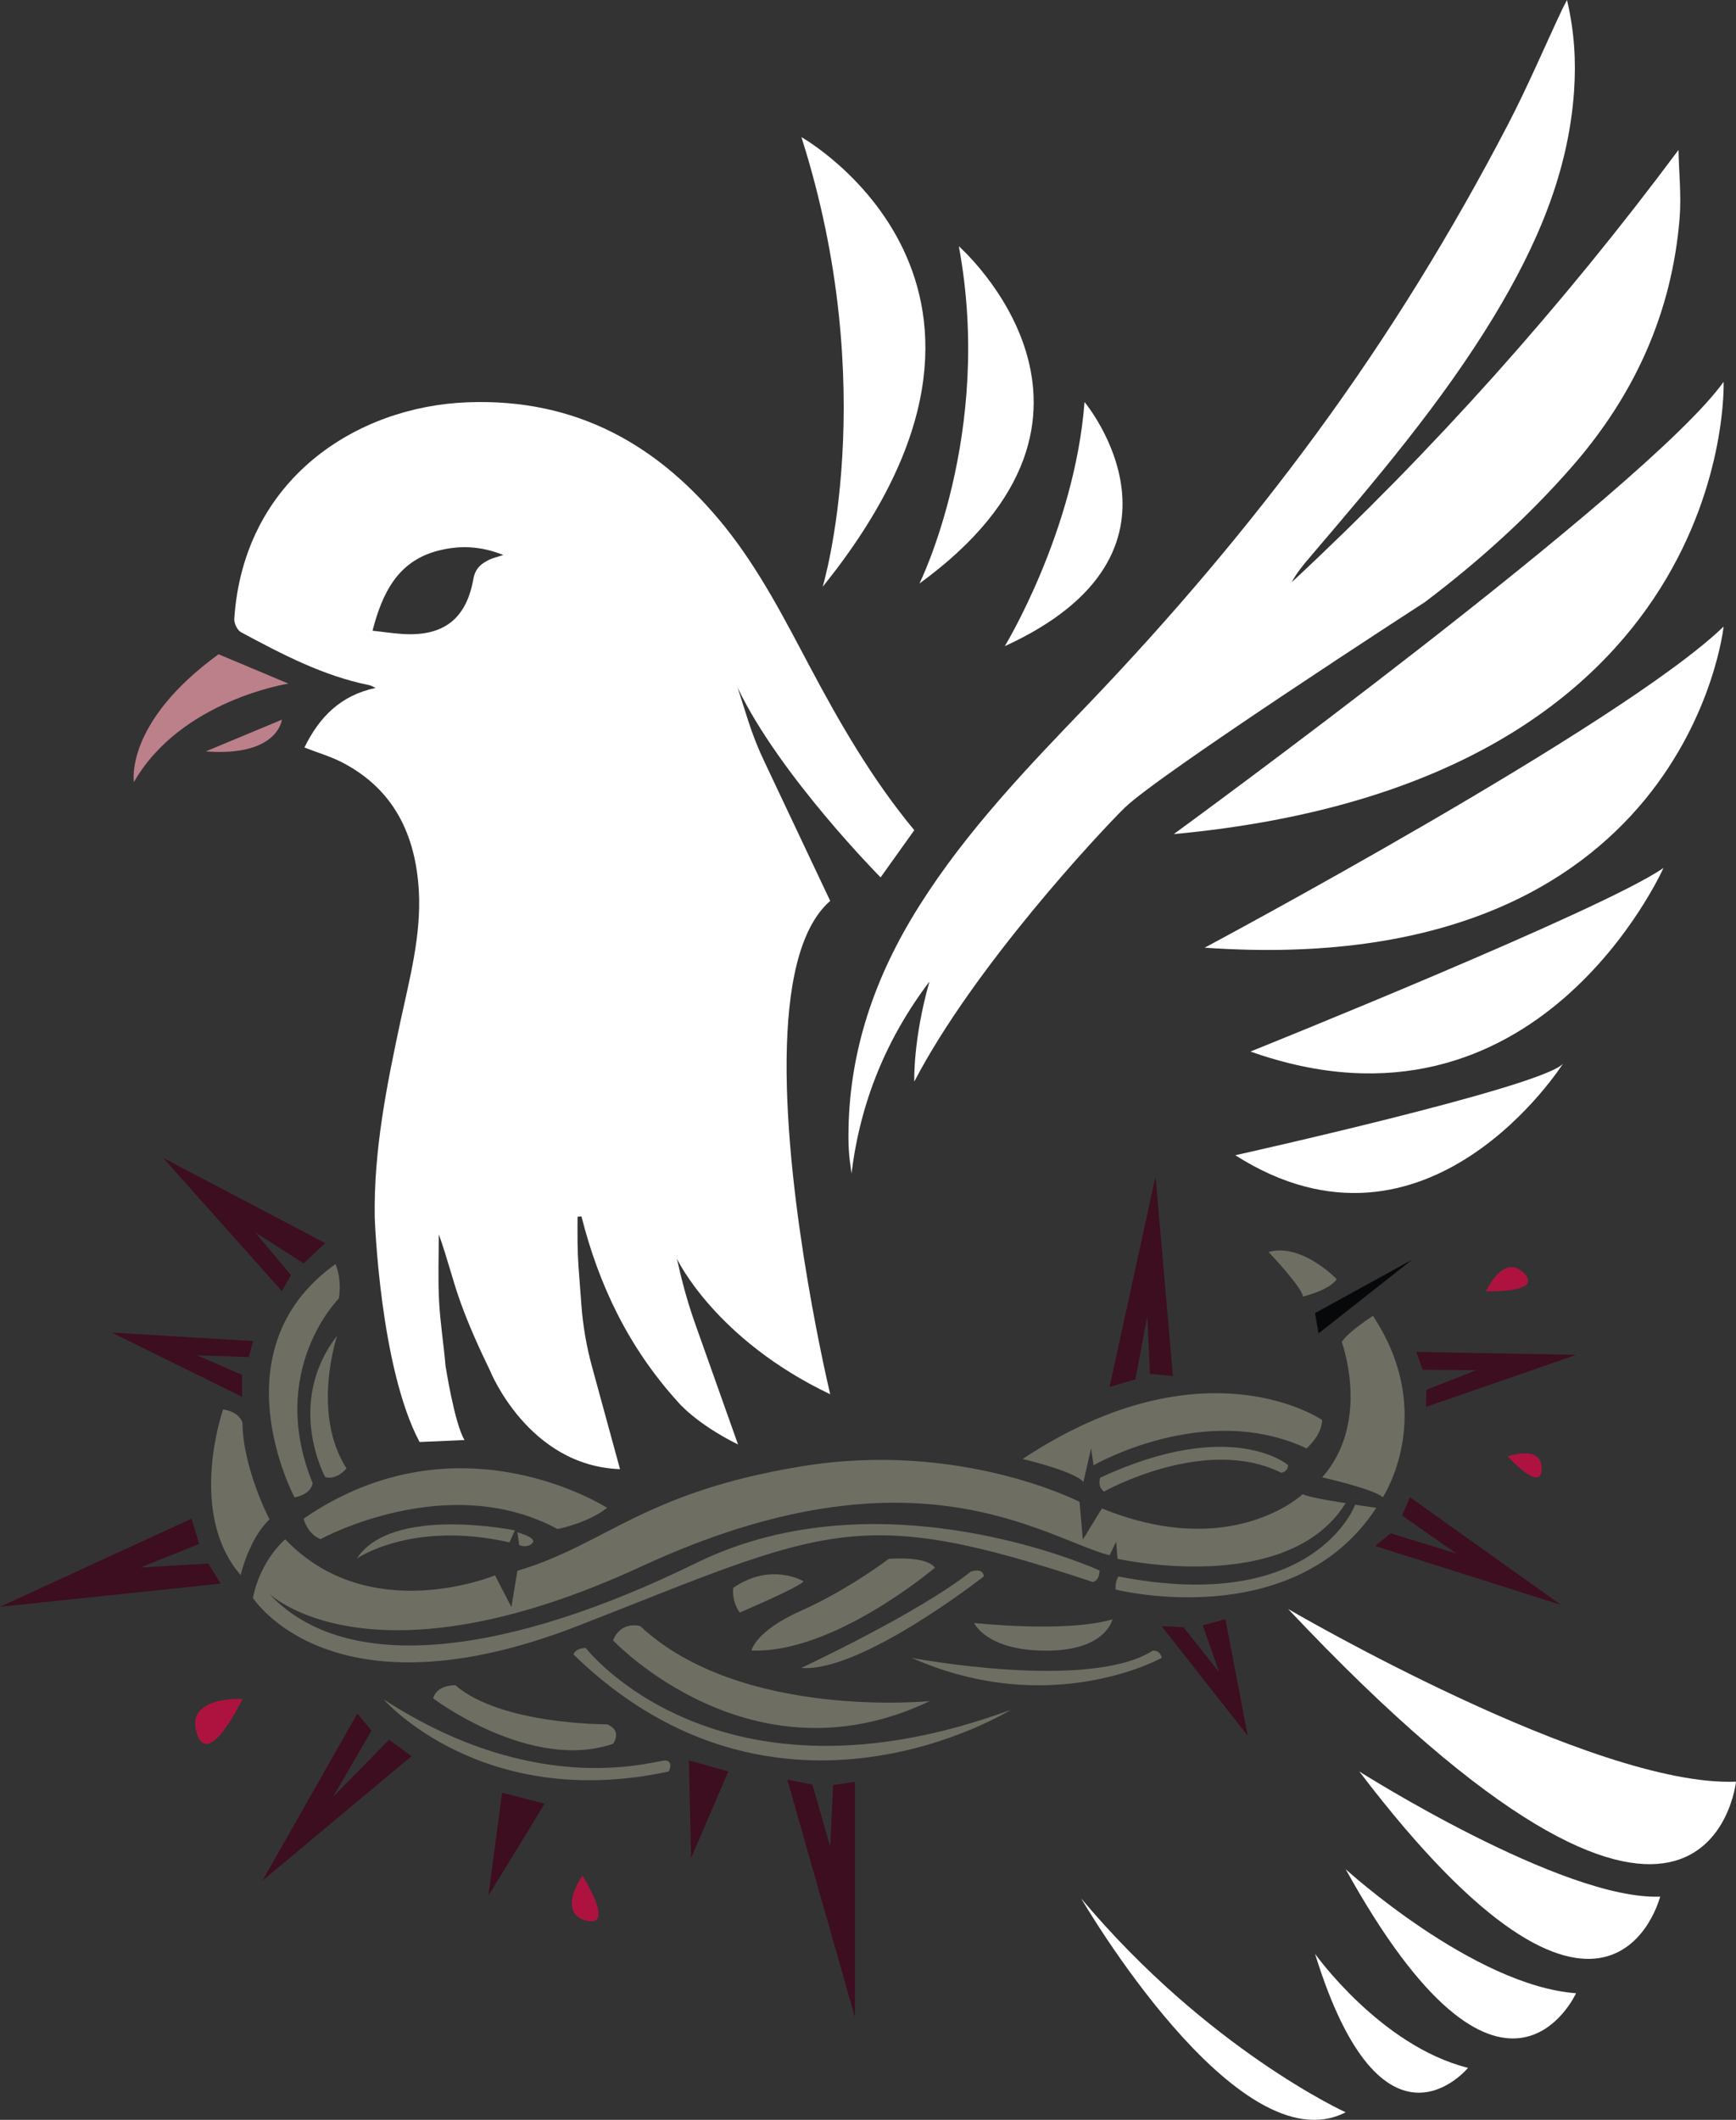 <?xml version="1.0" encoding="UTF-8"?>
<svg id="Capa_2" data-name="Capa 2" xmlns="http://www.w3.org/2000/svg" viewBox="0 0 1247.1 1522.87">
  <rect x="0" y="0" width="1247.1" height="1522.87" fill="#333333" stroke="none"/>
  <defs>
    <style>
      .cls-1 {
        fill: #bc808a;
      }

      .cls-1, .cls-2, .cls-3, .cls-4, .cls-5, .cls-6 {
        stroke-width: 0px;
      }

      .cls-2 {
        fill: #6f6e63;
      }

      .cls-3 {
        fill: #070809;
      }

      .cls-4 {
        fill: #fff;
      }

      .cls-5 {
        fill: #3d0d20;
      }

      .cls-6 {
        fill: #ae1340;
      }
    </style>
  </defs>
  <g id="Capa_1-2" data-name="Capa 1">
    <g>
      <path class="cls-4" d="M173.2,454.2c29.4,15.8,58.9,31.3,92,38,1.6.3,3.1,1.3,4.6,2-25,5.3-40.4,20.8-51.1,42.8,9.2,3.6,18.4,6.3,26.7,10.5,37.6,19.3,53.2,52.3,55.5,92.7,1.7,31.7-6.5,62.3-13.1,92.9-10,46.7-19.4,93.3-18.6,141.5,0,0,3.6,107.5,32.2,161.3l32.3-1.4c-7.3-12-13.7-53.7-13.7-53.7-1.3-15.5-3.8-30.9-4.6-46.4-.8-15.9-.2-31.8-.2-47.7,6.1,16.6,10,33.5,15.9,49.6,6,16.5,13.3,32.6,21,48.5,0,0,27.4,68.3,93.3,70.6l-20-73.2c-4.1-14.8-6.7-30.1-7.8-45.4-2-27.1-2.5-30.1-2.7-44.4-.1-6.1,0-12.2,0-18.3,1.6-.2,1.1-.1,2.8-.3,12.5,49.5,33.9,94.2,69.1,133.1,0,0,12.4,15.4,43.4,30.8l-30.4-85.6c-4.9-13.7-8.9-27.6-12.1-41.7-.5-2.1-1-4.2-1.4-6.1,0,0,27.2,57.8,110.1,97.3,0,0-32.4-135-31.3-240.9.5-50.2,8.6-93.8,31.3-113.5l-47.4-100.3c-4.5-9.4-8.3-19.2-11.5-29.1-3.2-10-6.1-19.1-7.6-23.8,30,63,102.7,136.3,102.7,136.3,8.4-11.8,16.2-22.7,24.2-33.9-30.3-36.6-53.4-76.7-75.2-117.8-18.2-34.3-35.9-68.9-60.4-99.6-47.6-59.5-107.4-93-185.4-90-79.4,3-160.8,54.8-167.5,155.6-.2,3.2,2.2,8.2,4.9,9.6ZM314.7,395.6c14.9-3.8,29.8-3.7,46.9,3.1-4.9,1.6-7.3,2.1-9.5,3.1-6.1,2.8-10.6,6.3-12,13.9-5.1,29.2-21.8,41.8-51.5,39.7-7.1-.5-14.2-1.6-21-2.3,7-26.9,18-50,47.1-57.5Z"/>
      <path class="cls-4" d="M660.6,650.4c-32.2,50.9-51.2,105.6-51.1,166.3,0,4.6.2,9.2.6,13.7.4,4.2,1.1,8.4,1.6,12.6,6.3-51.1,24.8-96.6,56-137.9-12,42.3-10.9,71.9-10.9,71.9,42.8-82.3,132.7-178.6,151-196.6,24.2-23.9,216-148,216-148,38.3-29,73.9-61,105.6-97.3,44.8-51.3,71.7-110.4,77.2-178.5,1.3-16.2-.5-32.6-.8-48.9-84,112.8-176.2,215.9-277.9,310.6,3.5-6.6,8.1-12.2,12.9-17.8,47.3-55.5,94.7-110.9,132.6-173.5,30.2-50,53.4-102.6,57.4-161.9,1.4-21.1.3-42.1-5.1-65.1-1.9,3.8-2.8,5.3-3.6,7-12.9,27.5-24.8,55.5-38.8,82.4-40,76.9-85.3,150.6-136.6,220.7-50.3,68.7-105.3,133.4-164.1,194.9-43.9,45.7-87.9,91.4-122,145.4Z"/>
      <path class="cls-1" d="M207.2,491.1l-50.2-21.1c-67.9,49.4-60.8,91.8-60.8,91.8,33.8-58.9,111-70.7,111-70.7Z"/>
      <path class="cls-1" d="M202.5,517l-54.7,22.8c52,3.9,54.7-22.8,54.7-22.8Z"/>
      <path class="cls-4" d="M1238.2,274.3c-54.9,76.9-395,324.9-395,324.9,405.5-37.7,395-324.9,395-324.9Z"/>
      <path class="cls-4" d="M865.4,680.8c346.1,24.3,372.8-230.7,372.8-230.7-73,70.6-372.8,230.7-372.8,230.7Z"/>
      <path class="cls-4" d="M1195,623.5c-42.4,29.8-296.7,131.9-296.7,131.9,205.7,73,296.7-131.9,296.7-131.9Z"/>
      <path class="cls-4" d="M887.4,829.9c138.1,87.9,235.5-65.9,235.5-65.9-13.4,16.5-235.5,65.9-235.5,65.9Z"/>
      <path class="cls-4" d="M779.1,288.8c-7.1,93-57.3,175.4-57.3,175.4,147.5-67.5,57.3-175.4,57.3-175.4Z"/>
      <path class="cls-4" d="M660.5,419.2c166.4-121.1,28.3-242.3,28.3-242.3,25.1,135-28.3,242.3-28.3,242.3Z"/>
      <path class="cls-4" d="M591,421.5c174.5-216.2-15.3-323-15.3-323,57.9,181.3,15.3,323,15.3,323Z"/>
      <path class="cls-6" d="M1067.5,927.6s41.9,1.6,27.2-13.1c-14.7-14.6-27.2,13.1-27.2,13.1Z"/>
      <path class="cls-6" d="M1107.5,1055.2c.3-17.8-24.4-9-24.4-9,0,0,24.1,26.8,24.4,9Z"/>
      <path class="cls-6" d="M141.3,1245c8.4,26.9,32.9-24.5,32.9-24.5,0,0-41.3-2.4-32.9,24.5Z"/>
      <path class="cls-6" d="M421.1,1379.7c21.5,5.6-2.7-32.3-2.7-32.3,0,0-18.9,26.7,2.7,32.3Z"/>
      <polygon class="cls-5" points="1017.4 971.2 1022.1 984 1060.6 984.3 1024.7 998.4 1024.4 1010.7 1132.2 973.3 1017.4 971.2"/>
      <polygon class="cls-5" points="1012.9 1075.6 1007.2 1088.7 1046.4 1116.1 999.1 1101.5 987.9 1110.6 1121.2 1152.8 1012.9 1075.6"/>
      <polygon class="cls-3" points="1014.5 904.9 944.7 943.3 947.2 957.9 1014.5 904.9"/>
      <path class="cls-2" d="M911.3,899.4s23.9,25.1,24.7,32c0,0,18.4-4.2,24.3-12.4.1,0-25.1-26.3-49-19.6Z"/>
      <path class="cls-2" d="M986.3,945.3s-18.4,11.8-22.4,18.8c0,0,21.2,57.4-14.1,97.2,0,0,37.3,8.4,43.6,14.3-.1,0,39.6-59.7-7.1-130.3Z"/>
      <polygon class="cls-5" points="826.1 986.9 842.6 988.5 830.1 845.2 797.1 996.3 815.6 991 824.2 945.3 826.1 986.9"/>
      <path class="cls-2" d="M949.8,1020.1s-84.6-58.3-215.2,28c0,0,36.9,8.6,43.7,16.5l5.5-24.1,1.8,12.1s80.3-46.4,153-12.1c0,0,11-9.4,11.2-20.4Z"/>
      <path class="cls-2" d="M790.4,1061.5s-2.4,6.3,2.7,10c0,0,72.6-40.8,127.3-13.5,0,0,4.9-.6,4.9-5.5.1-.1-40.5-34.8-134.9,9Z"/>
      <polygon class="cls-5" points="834.5 1168.2 896.3 1246.9 880.3 1163.2 864.1 1167.7 875.9 1201.4 850.2 1169 834.5 1168.2"/>
      <path class="cls-2" d="M751.6,1185.8c43.2,0,47.5-22.5,47.5-22.5-33.7,9.9-99.3,2.6-99.3,2.6,0,0,8.6,19.9,51.8,19.9Z"/>
      <path class="cls-2" d="M828.1,1185.8c-45.9,29.3-173.1,5.2-173.1,5.2,100.1,44.3,179.5,0,179.5,0-1-5.9-6.4-5.2-6.4-5.2Z"/>
      <path class="cls-2" d="M697.4,1129c-37.4,29.8-121.8,69.2-121.8,69.2,42.8,3.6,131.2-65.8,131.2-65.8-.7-6.6-9.4-3.4-9.4-3.4Z"/>
      <path class="cls-2" d="M539.9,1185.7c59.1,2.3,131.7-59.5,131.7-59.5-6.3-8.8-33.2-6.3-33.2-6.3,0,0-29.2,22.2-62.7,37.1s-35.8,28.7-35.8,28.7Z"/>
      <path class="cls-2" d="M420.8,1183.9c-7.8,0-8.8,4.7-8.8,4.7,147.7,143.6,314.1,39.7,314.1,39.7-211.1,77.8-305.3-44.4-305.3-44.4Z"/>
      <path class="cls-2" d="M526.7,1140.7s-1.4,9,4.7,17.7c0,0,42.6-18.1,45.9-22.4.1,0-23.3-14.1-50.6,4.7Z"/>
      <path class="cls-2" d="M440.4,1178.4s98.9,105.2,227.6,43.6c0,0-135.8,13.7-208-53.8,0,0-13.7-4.3-19.6,10.2Z"/>
      <polygon class="cls-5" points="596.4 1326.7 583.6 1282 565.6 1278.5 614.2 1449.2 614.2 1280 598.5 1282.4 596.4 1326.7"/>
      <polygon class="cls-5" points="496.5 1334.6 523.2 1272.6 494.9 1264.7 496.5 1334.6"/>
      <polygon class="cls-5" points="350.9 1361.7 391.3 1295.7 360.7 1287.9 350.9 1361.7"/>
      <path class="cls-2" d="M478.5,1264.7c-5.5-1.1-89.9,29.5-202.9-43.9,0,0,70.2,80.8,204.8,51.8,0,0,3.6-6.8-1.9-7.9Z"/>
      <polygon class="cls-5" points="239.1 1291 266.9 1243.2 256.7 1231 188.5 1351.1 295.6 1261.6 279.5 1249.8 239.1 1291"/>
      <polygon class="cls-5" points="202.5 927.5 209 916 183.1 885.1 218.1 907.6 233.6 893 117.2 831.8 202.5 927.5"/>
      <polygon class="cls-5" points="173.9 987.7 141.5 973.6 178.7 974.9 181.8 963.4 80.3 957.3 173.9 1003.4 173.9 987.7"/>
      <path class="cls-2" d="M160.3,1012.5s-26.2,74.3,12.6,119c0,0,5.8-25.9,20.7-40,0,0-19.1-36.6-19.4-69.3,0,0-1.6-7.8-13.9-9.7Z"/>
      <polygon class="cls-5" points="149.6 1123.2 100.7 1126.1 143.1 1109.1 137.6 1091 0 1154.3 158.5 1137.6 149.6 1123.2"/>
      <path class="cls-2" d="M256.4,1119.6s39.2-27.5,109.6-11.6l3.9-8.6s-88.7-18.2-113.5,20.2Z"/>
      <path class="cls-2" d="M373,1109.9s5.5,2.6,9.4-1.3-10.7-7.8-10.7-7.8l1.3,9.1Z"/>
      <path class="cls-2" d="M436.1,1083.2s-106.8-68.9-218,7.8c0,0,2.5,10.8,12.1,14.7,0,0,91-50,170.3-7.3,0,0,21.5-4,35.6-15.2Z"/>
      <path class="cls-2" d="M224.6,1065.4c-33-80.8,18.8-132.6,18.8-132.6,2.4-14.5-2.4-24.7-2.4-24.7-86.3,61.6-29.4,167.6-29.4,167.6,12.6-2.5,13-10.3,13-10.3Z"/>
      <path class="cls-2" d="M233.6,1061.1c8.6,2.4,15.3-6.3,15.3-6.3-25.5-39.7-6.7-95.3-6.7-95.3-37.6,48.6-8.6,101.6-8.6,101.6Z"/>
      <path class="cls-2" d="M416.2,1167.6c178.4-69.8,199.3-87.6,368.9-31.1,0,0,4.7-.7,4.8-8.3,0,0-155.5-71.2-289.5-5.5-133.9,65.7-251.3,82.4-307.2,22,0,0,72.3,70.9,268-19.6s288.3-20.4,335.9-7.8l4.7-9.8,1,12.3s122,27.5,163.9-40c0,0-25.2-3.6-30.9-6.4,0,0-50.8,48.3-144.2,10.2l-13.7,22.4-2.4-27.1s-85.8-44.3-199.9-25.5c-114.1,18.8-140.3,56.2-203.9,75l-4.3,26.1-11.8-22.8s-90.3,37.6-150.7-25.9c0,0-17.7,14.6-23.2,42.1.1-.1,56.1,89.5,234.5,19.7Z"/>
      <path class="cls-2" d="M988.7,1083.2s-12.4-1.8-15.2-2.2c0,0-28.9,79.1-170,51.5,0,0-2.6,3.1-2,9.4-.1,0,127.6,32.3,187.2-58.7Z"/>
      <path class="cls-4" d="M925.4,1155.9c301,319.7,321.7,124,321.7,124-102.6,4.2-321.7-124-321.7-124Z"/>
      <path class="cls-4" d="M976.5,1272.6c179.4,236,216.1,89.9,216.1,89.9-70.2,2.7-216.1-89.9-216.1-89.9Z"/>
      <path class="cls-2" d="M311.2,1220.1s70,52.9,129.2,32.6c0,0,7.1-9.4-4.3-14,0,0-76,.5-109-28.1,0,.1-13.3-.5-15.9,9.5Z"/>
      <path class="cls-4" d="M1132.2,1431.9c-73.8-5.5-165.5-89.1-165.5-89.1,113.2,204.6,165.5,89.1,165.5,89.1Z"/>
      <path class="cls-4" d="M776.7,1363.8s112.4,193.7,190,153.6c0,.1-99-45.1-190-153.6Z"/>
      <path class="cls-4" d="M944.7,1403.6c48.4,156.7,109.9,81.9,109.9,81.9-62.8-15.7-109.9-81.9-109.9-81.9Z"/>
    </g>
  </g>
</svg>